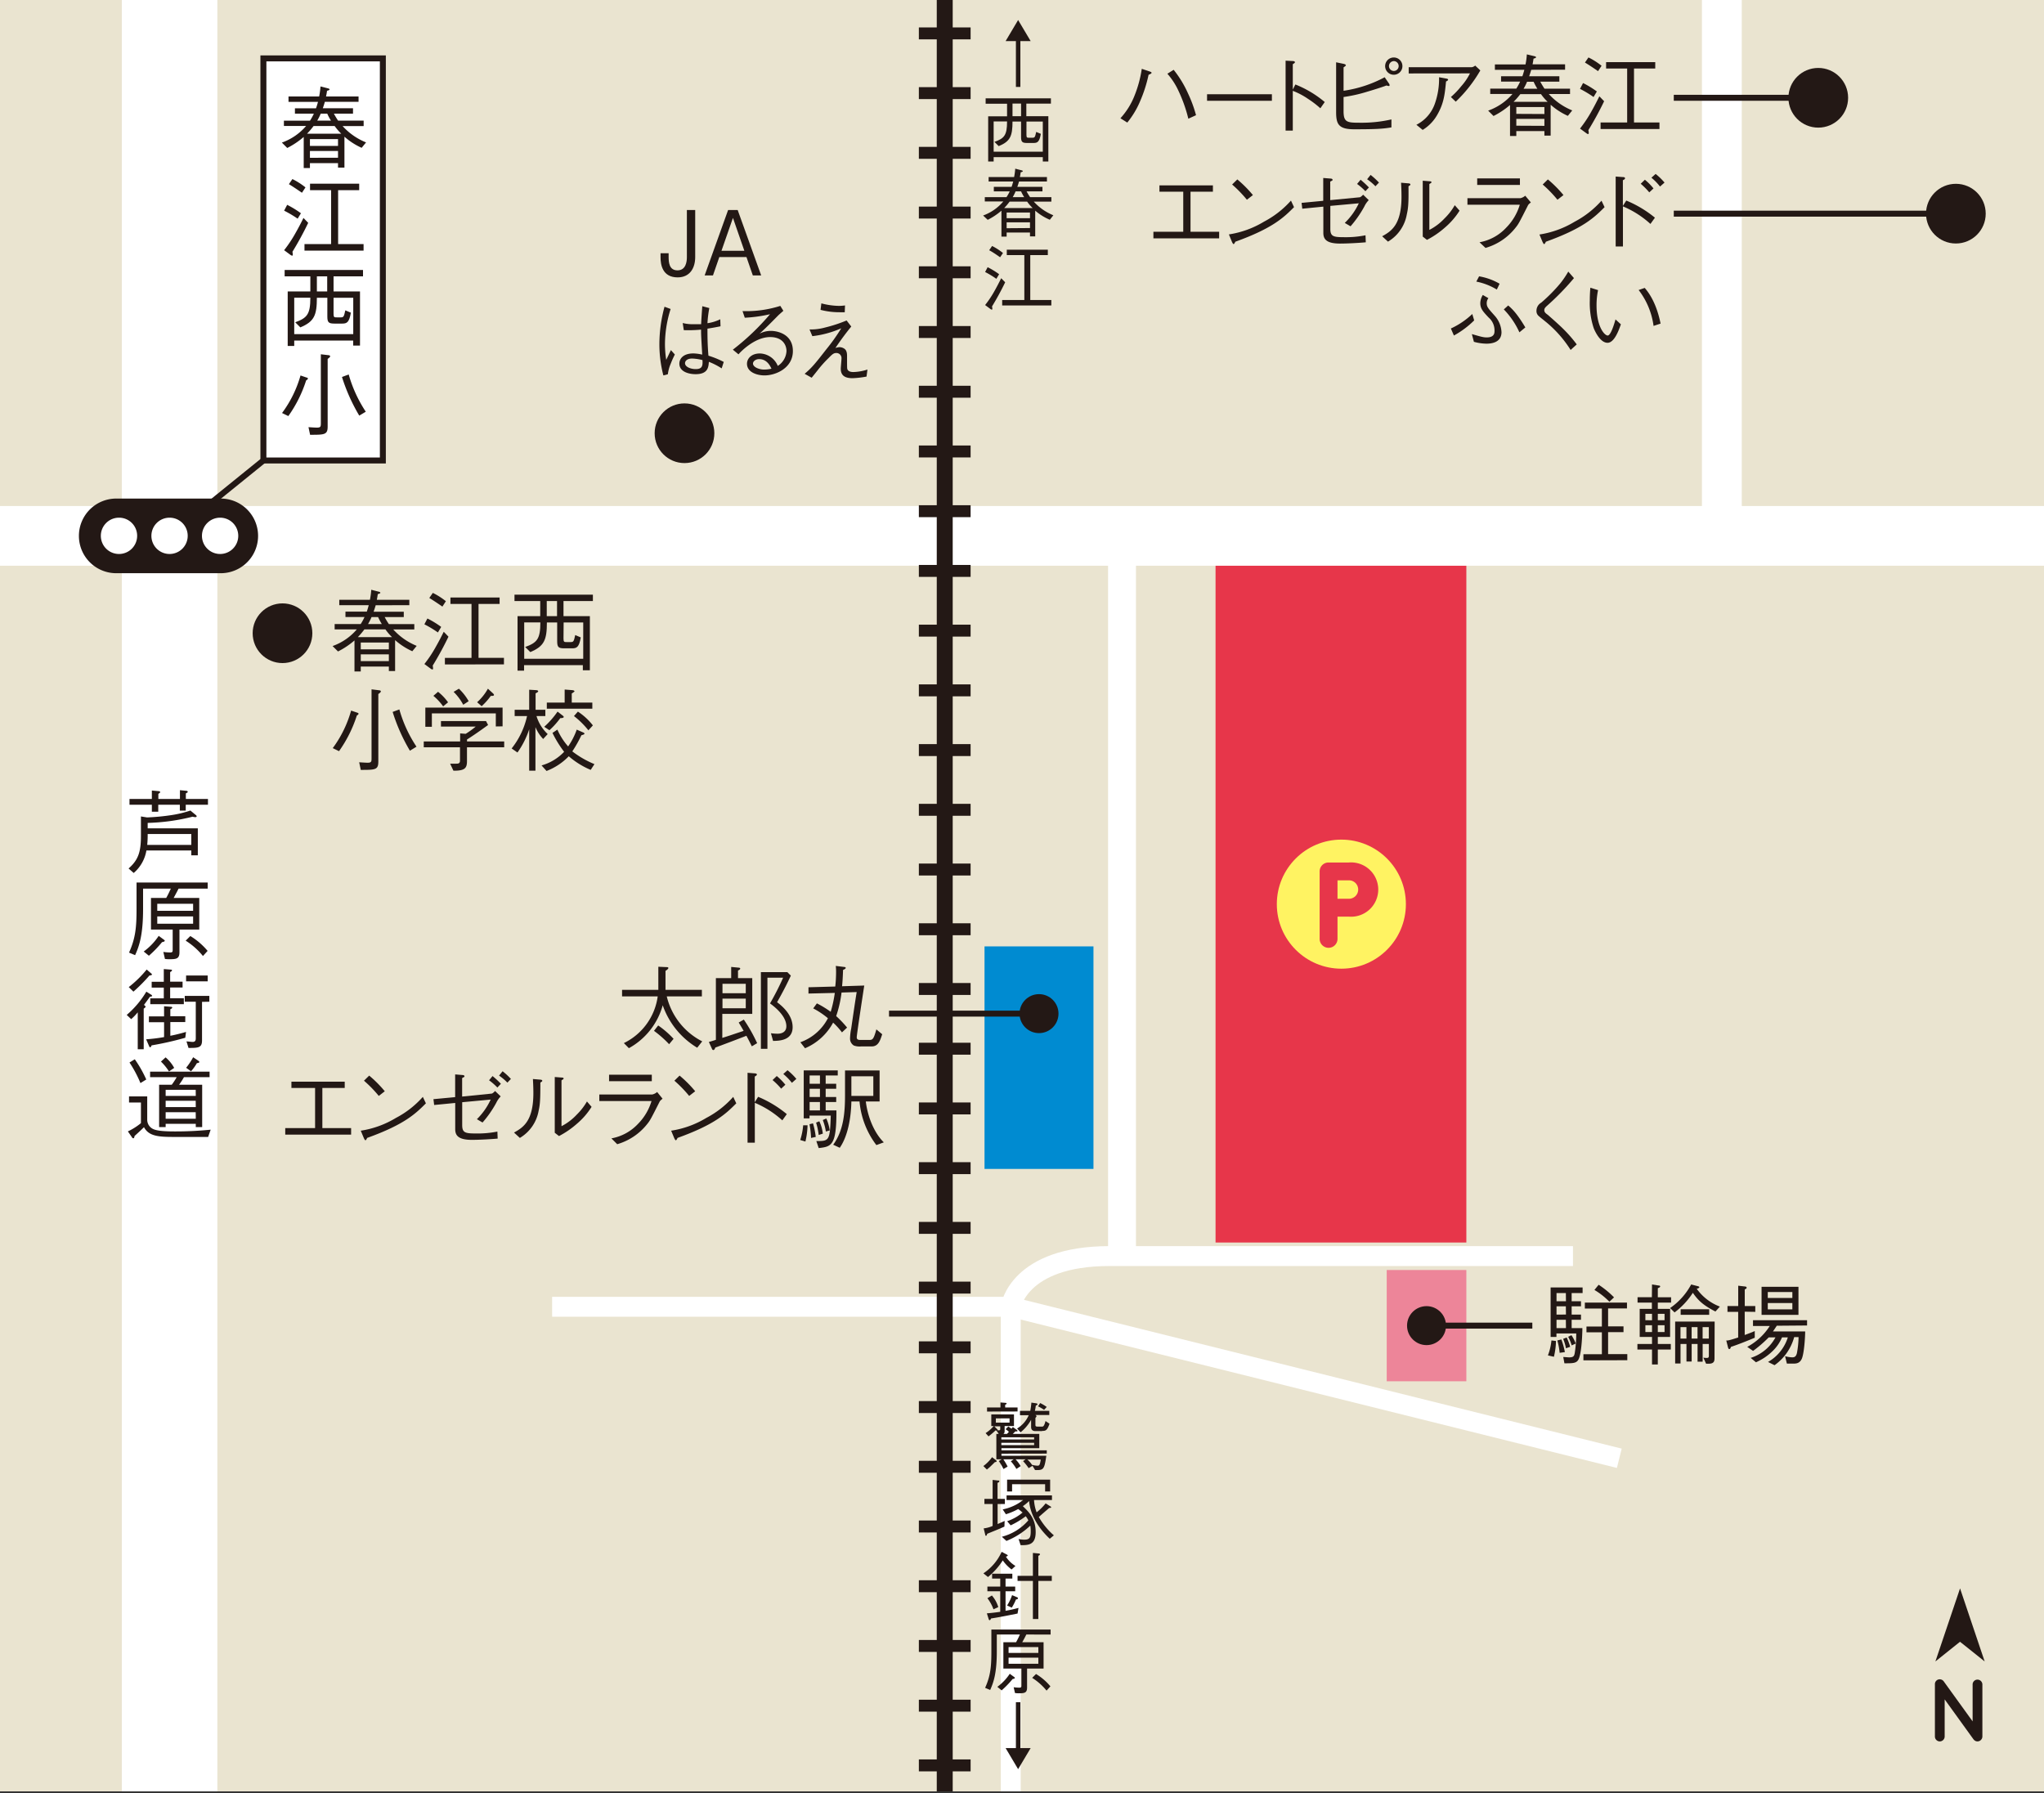 <svg id="レイヤー_1" data-name="レイヤー 1" xmlns="http://www.w3.org/2000/svg" xmlns:xlink="http://www.w3.org/1999/xlink" viewBox="0 0 582.15 510.77"><rect x="0" y="0" width="582.15" height="510.77" fill="#333333" stroke="none"/><defs><style>.cls-1,.cls-10,.cls-15,.cls-17,.cls-4,.cls-5,.cls-6,.cls-7,.cls-8,.cls-9{fill:none;}.cls-2{fill:#eae4d0;}.cls-3{clip-path:url(#clip-path);}.cls-4,.cls-5,.cls-6,.cls-7,.cls-8{stroke:#fff;}.cls-10,.cls-17,.cls-20,.cls-4,.cls-5,.cls-6,.cls-7,.cls-8,.cls-9{stroke-miterlimit:10;}.cls-4{stroke-width:5.67px;}.cls-5{stroke-width:27.21px;}.cls-6{stroke-width:17.01px;}.cls-7{stroke-width:11.34px;}.cls-8{stroke-width:7.94px;}.cls-10,.cls-13,.cls-15,.cls-17,.cls-9{stroke:#231815;}.cls-9{stroke-width:4.54px;}.cls-10{stroke-width:14.74px;stroke-dasharray:3.4 13.61;}.cls-11{fill:#008bd1;}.cls-12{fill:#ed8599;}.cls-13,.cls-16{fill:#fff;}.cls-13,.cls-15,.cls-17{stroke-width:1.7px;}.cls-14{fill:#231815;}.cls-18,.cls-20{fill:#e7364a;}.cls-19{fill:#fff362;}.cls-20{stroke:#e7364a;stroke-width:1.47px;}.cls-21{clip-path:url(#clip-path-2);}</style><clipPath id="clip-path"><rect id="SVGID" class="cls-1" x="-0.23" y="-0.04" width="582.8" height="510.24"/></clipPath><clipPath id="clip-path-2"><rect id="SVGID-2" data-name="SVGID" class="cls-1" x="-601.77" y="-0.05" width="582.8" height="510.24"/></clipPath></defs><title>map-34</title><rect class="cls-2" x="-0.23" y="-0.04" width="582.8" height="510.24"/><g class="cls-3"><polyline class="cls-4" points="157.25 372.18 287.82 372.18 461.19 415.33"/><path class="cls-4" d="M448,357.74H316c-26,0-28.13,14.44-28.13,14.44v150"/><line class="cls-5" x1="48.3" y1="-56.88" x2="48.3" y2="539.8"/><line class="cls-6" x1="606.43" y1="152.62" x2="-54.52" y2="152.62"/><line class="cls-7" x1="490.4" y1="152.62" x2="490.4" y2="-6.38"/><line class="cls-8" x1="319.56" y1="152.62" x2="319.56" y2="357.74"/><line class="cls-9" x1="269.07" y1="-26.21" x2="269.07" y2="531.12"/><line class="cls-10" x1="269.07" y1="-26.21" x2="269.07" y2="531.12"/></g><rect class="cls-11" x="280.4" y="269.54" width="31.03" height="63.38"/><rect class="cls-12" x="394.95" y="361.71" width="22.68" height="31.69"/><rect class="cls-13" x="75.02" y="16.63" width="34.02" height="114.52"/><path class="cls-14" d="M92.52,29c-.17.63-.35,1.17-.58,1.83h8.6v1.53H95.1a19.08,19.08,0,0,0,1.2,2h7.27V35.9h-6a18.09,18.09,0,0,0,6.69,4.66L103,42.1a19,19,0,0,1-4.9-3.17v8.8H96.27V46.46h-8v1.4H86.5V39a22.53,22.53,0,0,1-4.69,3.14l-1.53-1.53a16.27,16.27,0,0,0,6.91-4.74H80.86V34.37h7.43a15.38,15.38,0,0,0,1.1-2H84V30.84H90c.16-.43.31-.89.57-1.83h-8.4V27.47h8.73a22.49,22.49,0,0,0,.38-2.85l2.09.53c.33.08.49.18.49.34s-.49.33-.72.35a16.48,16.48,0,0,1-.28,1.63h9.26V29Zm4.67,9.08a15.48,15.48,0,0,1-1.88-2.19h-6a22.37,22.37,0,0,1-1.86,2.19Zm-.92,3.47V39.62h-8v1.94Zm0,3.37V43h-8v1.94Zm-2-10.56a14.6,14.6,0,0,1-1.07-2H91.35a15.51,15.51,0,0,1-1,2Z"/><path class="cls-14" d="M84.77,62.28A31.42,31.42,0,0,0,80.92,60l.87-1.66a27.55,27.55,0,0,1,3.92,2.4Zm-1.48,9.43a5,5,0,0,1,.1.82c0,.08,0,.28-.2.28a1.09,1.09,0,0,1-.44-.2l-1.83-1.35a36.58,36.58,0,0,0,3.34-5.06q1.14-2,2.17-4.13l1.35,1.4A91,91,0,0,1,83.29,71.71ZM86,54.9c-1.22-.84-2.45-1.68-3.72-2.45l1-1.45A20.13,20.13,0,0,1,87,53.37Zm.72,16.48V69.52h7.58V54.16h-6V52.32h14v1.84h-6V69.52h7.25v1.86Z"/><path class="cls-14" d="M83.8,98.53H81.94V83h6.45V78.7H81.07V76.89h22.32V78.7H95V83h7.53V98.42h-1.94V97H83.8ZM95,89.39c0,1,.23,1,.92,1H97c.89,0,.94-.18,1.35-2l1.58.66c-.48,2.81-1.15,3.11-2.48,3.11H95.23c-1.68,0-2-.38-2-2.06V84.8H90.25c0,5-.76,6.79-4.71,8.44l-1.46-1.45c3.37-1.23,4.31-2.25,4.31-7H83.8V95.16h16.81V84.8H95ZM93.19,78.7H90.25V83h2.94Z"/><path class="cls-14" d="M87.19,108.35a36.7,36.7,0,0,1-5.07,10.15l-1.79-.87a33,33,0,0,0,5.26-10.69l1.73.59c.15,0,.38.13.38.3S87.39,108.22,87.19,108.35Zm6.13-6.13v19.27c0,2.34-.9,2.34-5,2.34l-.46-2.17c1.4.1,2.16.13,2.37.13,1.07,0,1.15-.28,1.15-1.23V100.9l2.11.25c.23,0,.54.1.54.33S93.62,102,93.32,102.22Zm9,16.15a51.6,51.6,0,0,1-4.92-11l1.91-.72a37.84,37.84,0,0,0,4.87,10.61Z"/><line class="cls-15" x1="48.3" y1="152.77" x2="75.02" y2="131.15"/><path class="cls-14" d="M33.43,163.25a10.63,10.63,0,1,1,0-21.25H63.2a10.63,10.63,0,0,1,0,21.25Z"/><path class="cls-16" d="M53.46,152.62a5.17,5.17,0,1,1-5.17-5.18A5.16,5.16,0,0,1,53.46,152.62Z"/><path class="cls-16" d="M39.06,152.62a5.17,5.17,0,1,1-5.16-5.18A5.15,5.15,0,0,1,39.06,152.62Z"/><path class="cls-16" d="M67.86,152.62a5.17,5.17,0,1,1-5.17-5.18A5.17,5.17,0,0,1,67.86,152.62Z"/><path class="cls-14" d="M319.11,33.68a20.84,20.84,0,0,0,4.08-6.61,33.36,33.36,0,0,0,2-7.47l2.2.74c.36.13.59.23.59.4s-.49.44-.85.54a39.52,39.52,0,0,1-2.45,7.63,24.7,24.7,0,0,1-3.62,6Zm15.16-13.8a30.86,30.86,0,0,1,4.08,6.71,37.18,37.18,0,0,1,2.29,6.22l-2.19,1a41.48,41.48,0,0,0-2.81-7.94A19.79,19.79,0,0,0,332.48,21Z"/><path class="cls-14" d="M343.78,28.7V26.84h18.47V28.7Z"/><path class="cls-14" d="M368.93,24.06a30.27,30.27,0,0,1,8.37,5l-1.25,1.78a27.5,27.5,0,0,0-3.49-2.67,20.87,20.87,0,0,0-4.36-2.3V37.2h-2.05V17.28l1.94.1c.13,0,.72,0,.72.36,0,.15-.21.28-.61.55v7.23Z"/><path class="cls-14" d="M382.66,31.62c0,3.11.92,3.33,4.36,3.33a38.38,38.38,0,0,0,9.27-.94v2.27c-2.38.41-4.42.54-10.59.54-4.49,0-5.16-1.48-5.16-4.92V17.74l2.17.45c.56.13.61.34.61.41s-.05.18-.66.59v6.66A35.38,35.38,0,0,0,394.37,22l1.25,1.83a.83.83,0,0,1,.15.44.22.22,0,0,1-.25.23,2,2,0,0,1-.61-.16c-1.84.67-3.73,1.25-5.62,1.81a42.23,42.23,0,0,1-6.63,1.48ZM394.5,18.83a2.46,2.46,0,1,1,4.92,0,2.46,2.46,0,1,1-4.92,0Zm3.85,0A1.41,1.41,0,0,0,397,17.4a1.43,1.43,0,0,0-1.41,1.41,1.4,1.4,0,0,0,1.41,1.4A1.38,1.38,0,0,0,398.35,18.81Z"/><path class="cls-14" d="M401.21,20.92V19.14h18a2.16,2.16,0,0,0,.94-.46l1.46,1.38a39.77,39.77,0,0,1-7,8.9l-1.38-1.33a23.14,23.14,0,0,0,2.88-3,16.73,16.73,0,0,0,2.55-3.73Zm2.19,14.62a10.66,10.66,0,0,0,5.28-6.07A21.34,21.34,0,0,0,409.86,22l2.19.4c.26.05.38.18.38.31s-.05.21-.59.51c-.35,3.7-.63,6.28-2.55,9.57a11.84,11.84,0,0,1-4.1,4.21Z"/><path class="cls-14" d="M436.11,19.88c-.18.64-.36,1.17-.59,1.84h8.6v1.53h-5.44a21.89,21.89,0,0,0,1.2,2h7.28v1.53h-6.05a18.3,18.3,0,0,0,6.68,4.67L446.54,33a19.34,19.34,0,0,1-4.9-3.17v8.8h-1.78V37.33h-8v1.4h-1.79V29.9a22.77,22.77,0,0,1-4.7,3.14l-1.53-1.53a16.25,16.25,0,0,0,6.92-4.74h-6.33V25.24h7.43a16,16,0,0,0,1.09-2h-5.43V21.72h6.07c.15-.44.3-.9.56-1.84h-8.39V18.35h8.72a20.93,20.93,0,0,0,.38-2.86L437,16c.33.07.48.17.48.33s-.48.33-.71.36c-.08.5-.13.91-.28,1.63h9.26v1.53ZM440.78,29a14.47,14.47,0,0,1-1.89-2.19H433A21.28,21.28,0,0,1,431.08,29Zm-.92,3.47V30.49h-8v1.94Zm0,3.37V33.86h-8V35.8Zm-2-10.56a15.12,15.12,0,0,1-1.07-2h-1.87a14.13,14.13,0,0,1-1,2Z"/><path class="cls-14" d="M453.86,27.63A31.89,31.89,0,0,0,450,25.31l.87-1.66a27.64,27.64,0,0,1,3.93,2.4Zm-1.48,9.44a4,4,0,0,1,.11.82c0,.08,0,.28-.21.28s-.3-.13-.43-.2L450,36.62a35.76,35.76,0,0,0,3.35-5.06c.76-1.35,1.47-2.73,2.16-4.13l1.36,1.4A91.56,91.56,0,0,1,452.38,37.07Zm2.76-16.81c-1.23-.84-2.45-1.68-3.73-2.45l1-1.45a20.13,20.13,0,0,1,3.73,2.37Zm.72,16.48V34.88h7.57V19.52h-6V17.69h14v1.83h-6.05V34.88h7.25v1.86Z"/><path class="cls-14" d="M54.48,243.6v-1.38H41.7a10.79,10.79,0,0,1-3.62,6.41l-1.46-1.28c2.83-2.47,3.52-4.82,3.52-9.31v-5.51l1.74.28a62.24,62.24,0,0,0,7.14-.69,31.56,31.56,0,0,0,5.21-1.27l1.63,1.35a.43.43,0,0,1,.15.3c0,.2-.23.23-.38.23a3,3,0,0,1-.77-.13,57.81,57.81,0,0,1-12.8,1.77v1.55H56.34v7.68ZM52.9,229.19v1.68H51.22v-1.68H45.07v2H43.25v-2H36.88v-1.64h6.37v-2.4l2,.18c.21,0,.36.13.36.26s0,.18-.51.51v1.45h6.15v-2.5l1.53.15c.33,0,.68.06.68.29s0,.15-.53.48v1.58h6.3v1.64Zm1.58,8.34H42.06a30.65,30.65,0,0,1-.13,3.11H54.48Z"/><path class="cls-14" d="M50.86,253.09c-.36.71-.51,1-1.4,2.65h7.29v9H51.11v6.45c0,1.82-.81,2-2.7,2a10.24,10.24,0,0,1-1.43-.07l-.46-2a15.58,15.58,0,0,0,1.94.15c.67,0,.72-.23.72-.74v-5.79H43v-9h4.34c.71-1.27,1-2,1.32-2.65H40.75v5.77c0,7.52-1.12,10.63-2.27,13.18l-1.73-.73c1.86-4.11,2.14-7.3,2.14-12.4v-7.56H59.15v1.74Zm-4.7,15.23a32.45,32.45,0,0,1-3.75,3.88L40.93,271a17.45,17.45,0,0,0,4.27-4.46l1.45,1.07c.2.15.28.23.28.35S46.63,268.27,46.16,268.32ZM55,257.4H44.79v2H55Zm0,3.6H44.79v2.09H55Zm2.8,11.28a19.92,19.92,0,0,0-4.92-4.37l1.33-1.32a20.17,20.17,0,0,1,4.92,4.23Z"/><path class="cls-14" d="M42.7,283.88c-.13.21-1.41,1.94-1.69,2.32.41.36.46.41.46.54s-.33.41-.54.51v11.58h-1.7V288.32a15.22,15.22,0,0,1-1.87,1.94l-1.27-1.2a26.72,26.72,0,0,0,5.59-6.63l1.42.89c.08.05.23.18.23.31S43,283.86,42.7,283.88Zm-.18-6A47.1,47.1,0,0,1,38,282.43l-1.33-1.3a31.63,31.63,0,0,0,5.11-5l1.27,1.1c.08.05.25.23.25.33S42.88,277.84,42.52,277.84Zm10.25,17.68a87.71,87.71,0,0,1-9.59,2.17c-.13.3-.2.53-.41.53s-.28-.25-.33-.38L41.62,296a46.57,46.57,0,0,0,5.11-.63v-4.24H42.41v-1.66h4.32v-2.88l1.93.15c.08,0,.39,0,.39.23s-.41.41-.54.46v2h4.26v1.66H48.51V295c1.87-.36,3.78-.89,4.47-1.1ZM42.8,286v-1.66h3.85v-3.06H43.2v-1.66h3.45V276l1.94.15c.15,0,.41.05.41.23s-.41.4-.54.48v2.73H52v1.66H48.46v3.06h3.9V286Zm14.74-.66v11c0,2.12-1.15,2.12-3.85,2.12l-.58-1.86c.27,0,1.5.15,1.73.15.92,0,.92-.64.92-1.15v-10.3H52.62v-1.66h7v1.66ZM53,279.49v-1.65h6.15v1.65Z"/><path class="cls-14" d="M59.28,323.81H49.43c-4.44,0-7.07-.26-8.42-2.78-1.35,1.32-2,1.89-2.68,2.5-.08.41-.13.66-.35.66s-.28-.1-.41-.31l-1.15-1.65a17.58,17.58,0,0,0,3.72-2.35V314H36.75v-1.74h5.18v6.63a2.91,2.91,0,0,0,1.61,2.63c1.19.62,3.8.72,6.22.72A97.87,97.87,0,0,0,60,321.74ZM40,308.47a33.43,33.43,0,0,0-3.12-5.86l1.51-.92a34.16,34.16,0,0,1,3.27,5.76Zm12.39-1.68A17.94,17.94,0,0,1,51,308.94h6.58V321H55.76v-.92H47.18V321H45.32V308.94h3.6a19.12,19.12,0,0,0,1.4-2.15H42.75v-1.58H59.69v1.58Zm-4.26-1.63a14.78,14.78,0,0,0-2.29-2.81l1.32-1.2a10.44,10.44,0,0,1,2.45,3Zm7.61,5.23H47.18v1.73h8.58Zm0,3.11H47.18v1.81h8.58Zm0,3.27H47.18v1.86h8.58Zm.35-14a14.09,14.09,0,0,1-1.68,2.34l-1.4-1a18.64,18.64,0,0,0,2-3l1.56,1.05c0,.05.21.18.21.31S56.57,302.74,56.11,302.79Z"/><path class="cls-14" d="M293.54,11.7h-2.93V24.76h-1.27V11.7h-2.93l3.56-6Z"/><path class="cls-14" d="M283,46h-1.56V33.13h5.38V29.54h-6.1V28h18.59v1.51h-7v3.59h6.27V46H297V44.75H283Zm9.34-7.6c0,.83.19.83.76.83h.9c.74,0,.78-.15,1.12-1.66l1.32.55c-.4,2.34-1,2.6-2.06,2.6h-1.87c-1.4,0-1.7-.32-1.7-1.73V34.62h-2.44c0,4.14-.64,5.65-3.93,7l-1.21-1.21c2.8-1,3.59-1.87,3.59-5.82H283v8.62h14V34.62h-4.65Zm-1.53-8.9h-2.44v3.59h2.44Z"/><path class="cls-14" d="M290.23,51.69c-.15.53-.3,1-.49,1.53h7.16V54.5h-4.52a14.33,14.33,0,0,0,1,1.65h6.06v1.28h-5A15.12,15.12,0,0,0,300,61.31l-1,1.28A15.7,15.7,0,0,1,294.84,60v7.33h-1.49V66.22H286.7v1.17h-1.48V60a19,19,0,0,1-3.91,2.61L280,61.38a13.61,13.61,0,0,0,5.75-4h-5.27V56.15h6.18a12.07,12.07,0,0,0,.92-1.65h-4.53V53.22h5.06c.12-.36.25-.74.46-1.53h-7V50.42h7.26a19.92,19.92,0,0,0,.32-2.38l1.74.45c.28.06.41.14.41.27s-.41.28-.6.3c-.06.42-.11.76-.23,1.36h7.71v1.27Zm3.89,7.57a12.68,12.68,0,0,1-1.58-1.83h-5a18.5,18.5,0,0,1-1.54,1.83Zm-.77,2.88V60.53H286.7v1.61Zm0,2.81V63.33H286.7V65Zm-1.65-8.8a11.24,11.24,0,0,1-.89-1.65h-1.56a12.63,12.63,0,0,1-.82,1.65Z"/><path class="cls-14" d="M283.77,79.41a26.34,26.34,0,0,0-3.2-1.94l.72-1.37a22.54,22.54,0,0,1,3.27,2Zm-1.23,7.86a4.1,4.1,0,0,1,.09.68c0,.06,0,.23-.17.23a.89.89,0,0,1-.37-.17l-1.52-1.13a29.66,29.66,0,0,0,2.78-4.2c.63-1.13,1.23-2.28,1.8-3.44l1.13,1.16A78.08,78.08,0,0,1,282.54,87.27Zm2.3-14c-1-.7-2-1.4-3.11-2l.83-1.21a16.91,16.91,0,0,1,3.1,2ZM285.43,87V85.44h6.31V72.65h-5V71.12h11.69v1.53h-5V85.44h6V87Z"/><path class="cls-14" d="M283.37,416.42c-.23.21-1.25,1.23-1.47,1.42s-.51.45-.83.7l-1-1a11.06,11.06,0,0,0,2.48-2.52l1.11.85a.4.4,0,0,1,.19.28C283.86,416.37,283.63,416.4,283.37,416.42Zm1.85-2.4v.59H298c-.57,4.1-.87,4.1-3.2,4.08l-.73-1.21-1.1.66a15.67,15.67,0,0,0-1.59-2l.72-.51h-2.85a10.68,10.68,0,0,1,1.45,1.93l-1.22.81a12.49,12.49,0,0,0-1.59-2.19l.81-.55h-2.93a21,21,0,0,1,1.21,2.06l-1.17.7a19.28,19.28,0,0,0-1.34-2.27l.81-.49h-1.51v-7.24h.66a4.41,4.41,0,0,0-.72-1h-.17a20.71,20.71,0,0,1-2,1.7l-.83-.93a10.35,10.35,0,0,0,2.3-2h-.68v-3.33h6.46v3.33h-2.66v1c0,.76,0,.93-.34,1.23h1a7.25,7.25,0,0,0,.55-.6,7.15,7.15,0,0,0-.93-.74l.77-.78c.53.36.61.42.91.65.1-.15.14-.19.38-.49l1.12.81c.09.07.22.17.22.3s-.19.17-.62.13c-.4.4-.49.49-.74.72H296v4.06H285.22v.61h12.91V414Zm-4.1-12v-1.16h3.82v-1.43l1.42.11c.21,0,.34.11.34.21s-.13.21-.42.34v.77h3.53V402Zm3.76,4.21H283.2l.78.79c.11.1.22.23.11.34a3.39,3.39,0,0,0,.47,0c.32,0,.32-.26.32-.47Zm2.65-2.27h-3.9v1.21h3.9Zm7,5.39h-9.34v.62h9.34Zm0,1.57h-9.34v.66h9.34Zm2.21-3.33H294.9c-1.23,0-1.23-.91-1.23-1.21v-2a12.12,12.12,0,0,1-3,3.55l-1-1.07a8.2,8.2,0,0,0,3.32-3.8h-2.49v-1.23h2.93a23.06,23.06,0,0,0,.32-2.36l1.36.2c.08,0,.38.08.38.27s-.06.15-.49.41a12.66,12.66,0,0,1-.25,1.48h4.1V403H294.9c.15.11.32.24.32.36s-.25.39-.32.47v2c0,.38.15.48.66.48h1.21c.28,0,.6,0,1-1.59l1.15.77C298.24,407.43,297.83,407.54,296.77,407.54Zm-4.14,8.11a6.5,6.5,0,0,1,1.32,1.49,7.06,7.06,0,0,0,1.5.25c.6,0,.73-.1,1-1.74Zm4.76-14.16a10.7,10.7,0,0,0-1.72-1l.61-.94a13,13,0,0,1,1.87,1.11Z"/><path class="cls-14" d="M284.13,428.35v5.71c1-.42,1.51-.65,2-.89l-.06,1.62c-1.68.74-2,.87-4.93,2.06,0,.21-.13.55-.32.55s-.17-.11-.23-.36l-.43-1.74a8.63,8.63,0,0,0,2.55-.7v-6.25h-2.34v-1.46h2.34v-5.4l1.47.17c.34,0,.44,0,.44.21s-.21.32-.51.47v4.55h2.09v1.46Zm14.85,9.9c-4-3.72-5.65-7.73-5.88-10.75a11.67,11.67,0,0,1-1.79,1.47c1.7,1.63,3.66,3.5,3.66,7.41,0,3.7-2.17,3.7-4.29,3.7l-.58-1.77a6.69,6.69,0,0,0,1.57.2c1.49,0,1.89-.43,1.89-2.41a9.12,9.12,0,0,0-.12-1.59,21.5,21.5,0,0,1-6.8,4.36l-1.3-1.19a14.92,14.92,0,0,0,7.54-4.67,6.71,6.71,0,0,0-.74-1.17,23.76,23.76,0,0,1-4.29,2.59l-1-1.17a14.32,14.32,0,0,0,4.4-2.47,13.68,13.68,0,0,0-1.26-1,18.71,18.71,0,0,1-3.5,1.48l-.91-1.38a13.62,13.62,0,0,0,5.82-2.67h-4.72v-1.32h12.93v1.32h-5.11a11.67,11.67,0,0,0,.74,3.5,15.09,15.09,0,0,0,2.57-2.55l1.34.85c.15.11.23.15.23.26s-.06.17-.57.21c-.83.72-2.15,1.85-2.95,2.57a20.33,20.33,0,0,0,4.29,5.22Zm-1.32-13.47v-2.06h-9.41v2.06h-1.42v-3.37h12.26v3.37Z"/><path class="cls-14" d="M280.08,448.1a14.53,14.53,0,0,0,5.2-6.13l1.47.78c.16.09.27.17.27.28s-.36.3-.53.32a8.42,8.42,0,0,0,2.72,2.65l-1.1,1a11,11,0,0,1-2.51-2.59,20,20,0,0,1-4.21,4.74Zm6.31,10.67a36.71,36.71,0,0,0,3.69-.83l-.27,1.61c-3.3.66-4.95,1-7.54,1.4-.11.26-.24.49-.41.49s-.23-.17-.27-.29l-.52-1.66c1.15-.09,1.94-.17,3.81-.43V453.2h-3.66v-1.33h3.66v-2.28h-2.32v-1.38h5.76v1.38h-1.93v2.28h2.75v1.33h-2.75Zm-3.89-4.36a9,9,0,0,1,1.82,3.31l-1.37.62a11.8,11.8,0,0,0-1.73-3.16Zm4.33,2.85a12.91,12.91,0,0,0,1.42-2.95l1.45.61a.33.33,0,0,1,.23.28c0,.25-.36.32-.57.34a15,15,0,0,1-1.19,2.33Zm7.35-7h-4.37v-1.45h4.37v-6.52l1.61.15c.13,0,.41.06.41.24s-.23.31-.47.44v5.69h3.83v1.45h-3.83v10.85h-1.55Z"/><path class="cls-14" d="M292.31,465.52c-.3.6-.42.87-1.17,2.21h6.08v7.49h-4.7v5.38c0,1.51-.68,1.66-2.25,1.66a7.17,7.17,0,0,1-1.19-.07l-.38-1.65a13.56,13.56,0,0,0,1.61.12c.56,0,.6-.19.6-.61v-4.83h-5.14v-7.49h3.61c.59-1.06.85-1.66,1.1-2.21H283.9v4.8c0,6.26-.93,8.86-1.89,11l-1.44-.61c1.55-3.43,1.78-6.08,1.78-10.33v-6.28h16.87v1.44ZM288.4,478.2a26.74,26.74,0,0,1-3.12,3.23l-1.23-1a14.49,14.49,0,0,0,3.54-3.72l1.22.89c.17.13.23.19.23.3S288.79,478.16,288.4,478.2Zm7.33-9.09h-8.48v1.66h8.48Zm0,3h-8.48v1.75h8.48Zm2.34,9.39a17,17,0,0,0-4.1-3.63l1.1-1.1a16.29,16.29,0,0,1,4.1,3.52Z"/><path class="cls-14" d="M286.41,497.87h2.93V484.8h1.27v13.07h2.93l-3.57,6Z"/><path class="cls-14" d="M442.57,386.42l-1.71-.39a15.89,15.89,0,0,0,1-4.26l1.3.15A21.23,21.23,0,0,1,442.57,386.42Zm5.05-18.14v2.32h2.66v1.45h-2.66v2.35h2.66v1.48h-2.66v2.37h3.06c-.05,3.42-.38,7.58-1.12,8.95-.59,1.1-1.66,1.08-4,1.08l-.33-1.79c.48,0,1.2.1,1.68.1,1.3,0,1.43-.43,1.59-1.22a36.83,36.83,0,0,0,.43-5.59h-5.64v1h-1.66V366.67h9.11v1.61Zm-1.65,0h-2.66v2.32H446Zm0,3.77h-2.66v2.35H446Zm0,3.83h-2.66v2.37H446Zm-1.77,9.41a19.18,19.18,0,0,0-.66-3.52l1.15-.28a21.06,21.06,0,0,1,1,3.6ZM446,384a13.44,13.44,0,0,0-.8-2.68l1-.39a14.85,14.85,0,0,1,1,2.66Zm1.63-.82a12.69,12.69,0,0,0-1-2.45l.93-.46a10.66,10.66,0,0,1,1.22,2.38Zm3.34,4.26v-1.74h5.26v-6.25h-4.39v-1.65h4.39v-5.11h-4.85V371h12v1.65H458v5.11h4.39v1.65H458v6.25h5.47v1.74Zm7.4-16.69a20.41,20.41,0,0,0-4.26-3.36l1.2-1.48a26,26,0,0,1,4.38,3.59Z"/><path class="cls-14" d="M470.51,365.83l1.91.3c.18,0,.41.05.41.26s-.18.28-.67.51v2.57h3.78V371h-3.78v1.78h3.5v8h-3.5v2h3.7v1.58h-3.7v4.26h-1.65v-4.26h-4.16v-1.58h4.16v-2H467v-8h3.47V371h-4.08v-1.54h4.08Zm0,10.2v-1.84h-1.89V376Zm0,3.34v-1.93h-1.89v1.93Zm3.57-5.18h-1.92V376h1.92Zm0,3.25h-1.92v1.93h1.92Zm1.58-4.9a19,19,0,0,0,6-6.71l1.88.48c.29.08.44.15.44.31s-.31.33-.74.43a14.3,14.3,0,0,0,6.6,5.08l-1.27,1.4c-3.39-1.74-4.87-3.06-6.43-5.33a21.53,21.53,0,0,1-5.21,5.59Zm12.65,14.28c0,.87-.17,1.58-1.68,1.58h-.72l-.78-1.73a6.48,6.48,0,0,0,1,.08c.41,0,.57-.16.57-.59v-3.39h-1.77v5.05h-1.45v-5.05h-1.68v5h-1.48v-5h-1.69v5.56h-1.53V376.39h11.25Zm-8-8.85h-1.69v3.27h1.69Zm-1.64-3.5v-1.58h8.12v1.58Zm4.8,3.5h-1.68v3.27h1.68Zm3.22,0h-1.77v3.27h1.77Z"/><path class="cls-14" d="M496.91,373.58v6.64c1.66-.62,2.15-.8,2.86-1.13V381c-2.22.92-4.49,1.84-6.79,2.61-.1.33-.2.61-.46.61s-.33-.33-.41-.66l-.45-1.77c.56,0,.86-.05,3.39-.86v-7.3H492v-1.66h3.06v-5.79l1.81.21c.13,0,.59.05.59.33s-.13.28-.54.53v4.72h3v1.66Zm9.13,4c-.35.56-.94,1.43-1.09,1.63h9.18c0,1.68-.31,6.45-1,7.86s-1.82,1.3-2.86,1.3h-1.35l-.51-2.12a8.17,8.17,0,0,0,2,.33c.44,0,1.1,0,1.38-1.25a27.85,27.85,0,0,0,.46-4.51H511a14.5,14.5,0,0,1-5.59,8l-1.86-.92a12.3,12.3,0,0,0,5.64-7h-1.66a11.72,11.72,0,0,1-2.68,3.9,15.88,15.88,0,0,1-4.74,3.19l-1.49-1.25a12.2,12.2,0,0,0,7.05-5.84h-1.92a36.25,36.25,0,0,1-4.46,3.85l-1.66-1.15a17.22,17.22,0,0,0,6.41-5.94h-4.77V376h15.4v1.51Zm-4.33-3.09v-8h10.51v8Zm8.77-6.51h-7v1.69h7Zm0,3.14h-7v1.79h7Z"/><path class="cls-14" d="M198.57,298.4a22.88,22.88,0,0,1-9.82-12.09,20,20,0,0,1-9.64,12.22l-1.43-1.45a17.37,17.37,0,0,0,9.64-13.3H177.17v-1.86H187.5c0-2.5,0-4.11,0-6.58l2.24.1c.21,0,.62,0,.62.25s-.49.62-.82.82v5.41H199.9v1.86h-10A19.48,19.48,0,0,0,200,296.59Zm-8-1a30.67,30.67,0,0,0-4.31-3.81l1.2-1.53a26,26,0,0,1,4.38,3.81Z"/><path class="cls-14" d="M214.13,298c-.5-1-1-2-1.55-3-4.39,1.69-5,1.92-8.85,3.35-.1.27-.26.71-.57.71s-.4-.41-.46-.51l-.81-1.79c.89-.25,1-.28,2-.61V278.58h4.36v-3.19l2.07.2c.18,0,.5.05.5.28s-.38.44-.63.54v2.17h4.06v10.18h-8.53v6.84c2-.62,2.17-.7,6.07-2-.45-.82-.92-1.58-1.4-2.38l1.46-.83a45.8,45.8,0,0,1,3.79,6.71Zm-1.73-17.8h-6.63v2.68h6.63Zm0,4.21h-6.63v2.75h6.63Zm7.78,12.06-.61-2.19a17.06,17.06,0,0,0,1.86.13c1.43,0,2.53-.62,2.53-2.12,0-3.06-3.62-5.74-4.65-6.51a78.29,78.29,0,0,0,3.73-7.32h-4.47v20.26h-1.86V276.87h7.53l1,1c-1.09,2.34-2.27,4.66-3.92,7.57,2.37,1.76,4.43,4.16,4.43,7.12C225.74,296.38,221.84,296.44,220.18,296.46Z"/><path class="cls-14" d="M232.66,285.77a28.24,28.24,0,0,1,3.93,2.4,34.29,34.29,0,0,0,1.17-5.38l-7.5.18v-1.79l7.63-.21a37.83,37.83,0,0,0,.23-4,16.22,16.22,0,0,0-.08-1.87l2.32.29c.18,0,.51.07.51.27s-.3.39-.76.59c-.08,2.17-.13,3.11-.28,4.64l6.32-.2c-.07.41-2.14,13.91-2.14,14.7,0,.28,0,.79.94.79h2.73c.92,0,1.18-.38,1.92-3l1.66,1.38c-.59,1.81-1.1,3.47-3,3.47h-3a4.67,4.67,0,0,1-2.09-.26,2.3,2.3,0,0,1-1.07-2,16,16,0,0,1,.33-2.83c.51-3.47,1-6.94,1.56-10.39l-4.31.13a33,33,0,0,1-1.53,6.71,31.11,31.11,0,0,1,3.11,3.27l-1.46,1.37a21,21,0,0,0-2.52-2.78,16.27,16.27,0,0,1-8,7.3l-1.33-1.71A14.21,14.21,0,0,0,235.8,290a23.36,23.36,0,0,0-4.19-2.8Z"/><path class="cls-14" d="M100,323.15H81.24v-1.86h8.5V309.86H83v-1.79H98.18v1.79H91.81v11.43H100Z"/><path class="cls-14" d="M121.3,314.24c-2.86,2.86-6,6-16.74,9.85,0,.06-.31.67-.46.67s-.33-.31-.48-.64l-.87-2.09a27.2,27.2,0,0,0,10-3.63,27,27,0,0,0,7.68-6Zm-13.42-2.11a34.6,34.6,0,0,0-4.22-4.34l1.49-1.45a34,34,0,0,1,4.44,4.46Z"/><path class="cls-14" d="M140,311.47c.31,0,.92-.64,1-.75l1.6,1.54a7,7,0,0,0-1.25,1.81,30.64,30.64,0,0,1-3.92,5.63l-1.61-.94a19,19,0,0,0,3.93-5.59l-8.11.75v6.5c0,2.12.78,2.4,3.72,2.4a28.62,28.62,0,0,0,6.3-.54l.08,2c-2.6.23-5.59.36-7.35.36-4.05,0-4.74-1.41-4.74-3.06v-7.45l-6,.58-.2-1.66,6.18-.58V306l2.14.18c.1,0,.51.06.51.33s-.05.16-.66.54v5.26Zm.28-5a25.92,25.92,0,0,1,2.38,2.2l-1,1.07a18,18,0,0,0-2.37-2.07Zm2.86-1.37a18.09,18.09,0,0,1,2.37,2.19l-1,1.05a15.62,15.62,0,0,0-2.37-2Z"/><path class="cls-14" d="M146.4,322.56c2.58-1.43,5.51-3.24,5.51-11.25,0-1.55-.08-3.06-.13-4l2.1.18c.1,0,.56.05.56.3s-.06.18-.54.54c0,4.77-.08,6.23-.49,8a11.25,11.25,0,0,1-5.35,7.76ZM158,306.74l2.05.16c.25,0,.48.1.48.25s-.07.21-.61.54v13.06a15.7,15.7,0,0,0,4.31-3.26,17.51,17.51,0,0,0,2.94-3.78l1.32,1.53a20.79,20.79,0,0,1-4.16,4.8,25.22,25.22,0,0,1-5.12,3.52l-1.21-.94Z"/><path class="cls-14" d="M170.69,313.58v-1.86h15.08a3.08,3.08,0,0,0,1.39-.71l1.54,1.91c-.61.51-.72.61-.87.92-2.4,4.74-2.68,5.28-3.44,6.22a16.88,16.88,0,0,1-8.6,5.82l-1.66-1.66a13.68,13.68,0,0,0,7.58-4.13,15.61,15.61,0,0,0,3.85-6.51Zm14.95-5.64H173.47v-1.86h12.17Z"/><path class="cls-14" d="M209.7,314.24c-2.86,2.86-6,6-16.74,9.85,0,.06-.3.67-.46.67s-.33-.31-.48-.64l-.87-2.09a27.26,27.26,0,0,0,10-3.63,27,27,0,0,0,7.68-6Zm-13.42-2.11a35.23,35.23,0,0,0-4.21-4.34l1.48-1.45A33.46,33.46,0,0,1,198,310.8Z"/><path class="cls-14" d="M215.92,312.38a32.23,32.23,0,0,1,8.17,4.93l-1.28,1.78a27.37,27.37,0,0,0-7.83-5v11.35h-2.07V305.54l2,.16c.17,0,.66.05.66.33s-.41.43-.61.59v7.3Zm6.56-2.32a20.18,20.18,0,0,0-2.45-2.45l1.2-1.15a17.44,17.44,0,0,1,2.45,2.48Zm3.06-1.66a16.38,16.38,0,0,0-2.45-2.52l1.2-1.07a16.87,16.87,0,0,1,2.52,2.47Z"/><path class="cls-14" d="M229.39,325.12l-1.48-.44a18.24,18.24,0,0,0,.84-4.18H230A22.74,22.74,0,0,1,229.39,325.12Zm5.77-18.81v2.35h3v1.43h-3v2.35h3v1.42h-3v2.4h3.06c.05,9.95-1.35,10.31-5.05,10.72l-.67-2c3.63,0,3.88,0,4.11-7.25h-6.05v.79h-1.65V304.86h9.69v1.45ZM231,324.09a25.47,25.47,0,0,0-.45-3.9l1-.25a22.66,22.66,0,0,1,.78,3.87Zm2.53-17.78h-2.94v2.35h2.94Zm0,3.78h-2.94v2.35h2.94Zm0,3.77h-2.94v2.4h2.94Zm-.36,9.39a19.32,19.32,0,0,0-.74-3.52l.92-.38a11.2,11.2,0,0,1,1,3.52Zm3.17-1.3-1.13.31a15.08,15.08,0,0,0-.87-3.27l1-.43A11.72,11.72,0,0,1,236.31,322Zm13.26,4.18a24,24,0,0,1-4.8-12.42h-2.32c-.1,5-1.12,10.05-3.31,13.19l-1.87-.87c3-4.11,3.37-9.21,3.37-14.21,0-2,0-4.64,0-6.94h9.85v8.83h-3.93c.59,4.77,2.6,9.19,5.13,11.64Zm-.87-19.59h-6.25v5.59h6.25Z"/><circle class="cls-14" cx="517.86" cy="27.85" r="8.5"/><path class="cls-14" d="M107,172.38c-.18.63-.36,1.17-.59,1.84H115v1.53h-5.44a18,18,0,0,0,1.2,2H118v1.52h-6a18.3,18.3,0,0,0,6.68,4.68l-1.25,1.53a19.34,19.34,0,0,1-4.9-3.17v8.8h-1.78v-1.27h-8v1.4h-1.79V182.4a22.53,22.53,0,0,1-4.69,3.14L94.72,184a16.19,16.19,0,0,0,6.91-4.75H95.31v-1.52h7.42a14.78,14.78,0,0,0,1.09-2H98.39v-1.53h6.08c.15-.44.3-.9.55-1.84H96.63v-1.53h8.73a22.63,22.63,0,0,0,.38-2.86l2.09.54c.33.07.49.17.49.33s-.49.33-.72.36c-.08.5-.13.91-.28,1.63h9.26v1.53Zm4.66,9.08a13.92,13.92,0,0,1-1.88-2.2h-6a22.76,22.76,0,0,1-1.86,2.2Zm-.91,3.47V183h-8v1.94Zm0,3.36v-1.93h-8v1.93Zm-2-10.55a16.4,16.4,0,0,1-1.07-2h-1.86a15.3,15.3,0,0,1-1,2Z"/><path class="cls-14" d="M124.72,180.13a31.39,31.39,0,0,0-3.85-2.32l.86-1.66a27.09,27.09,0,0,1,3.93,2.4Zm-1.48,9.44a4.82,4.82,0,0,1,.1.82c0,.08,0,.28-.2.28a1,1,0,0,1-.44-.2l-1.83-1.35a35.7,35.7,0,0,0,3.34-5.06c.77-1.35,1.48-2.73,2.17-4.13l1.35,1.4A91,91,0,0,1,123.24,189.57ZM126,172.76c-1.23-.84-2.45-1.68-3.73-2.45l1-1.45a20,20,0,0,1,3.72,2.37Zm.71,16.48v-1.86h7.58V172h-6v-1.83h14V172h-6v15.36h7.24v1.86Z"/><path class="cls-14" d="M149.26,191H147.4V175.49h6.46v-4.31h-7.33v-1.81h22.33v1.81h-8.37v4.31H168V190.9h-2v-1.46H149.26Zm11.23-9.13c0,1,.23,1,.92,1h1.07c.89,0,.94-.18,1.35-2l1.58.67c-.48,2.8-1.15,3.11-2.47,3.11h-2.25c-1.68,0-2-.38-2-2.07v-5.3h-2.93c0,5-.77,6.78-4.72,8.44l-1.46-1.45c3.37-1.23,4.32-2.25,4.32-7h-4.6v10.35h16.81V177.28h-5.58Zm-1.84-10.69h-2.93v4.31h2.93Z"/><path class="cls-14" d="M101.63,203.79a37,37,0,0,1-5.07,10.15l-1.79-.87A32.8,32.8,0,0,0,100,202.38l1.74.59c.15.05.38.13.38.31S101.84,203.66,101.63,203.79Zm6.12-6.13v19.26c0,2.35-.89,2.35-5,2.35l-.45-2.17c1.4.1,2.17.13,2.37.13,1.07,0,1.15-.28,1.15-1.22V196.33l2.11.26c.23,0,.54.1.54.33S108.06,197.46,107.75,197.66Zm9,16.15a51.44,51.44,0,0,1-4.92-11.05l1.91-.71a37.27,37.27,0,0,0,4.88,10.61Z"/><path class="cls-14" d="M133,212.84v3.93c0,2-.59,2.76-3.86,2.73l-.94-2c.82,0,1.3,0,1.61,0,.66,0,1.2,0,1.2-.87v-3.8H120.69v-1.65h10.36v-2.3l1.58.12a23.42,23.42,0,0,0,2.85-2.06h-9.89v-1.58h12.83l.59,1.12c-2.73,2-5,3.52-6,4.13v.57H143.6v1.65Zm8.21-5.94v-3.73H123V207h-1.86v-5.47h22v5.34Zm-15-5.72a16.09,16.09,0,0,0-2.78-3l1.33-1.15a14.37,14.37,0,0,1,2.85,3Zm5.72-.46a14.73,14.73,0,0,0-2.74-3.67l1.51-.9a15.2,15.2,0,0,1,2.78,3.55Zm7.85-2.52a18.13,18.13,0,0,1-2.6,2.93L135.89,200a14.68,14.68,0,0,0,3.07-3.86l1.53,1.41c.12.15.2.25.2.36C140.69,198.2,140.28,198.2,139.82,198.2Z"/><path class="cls-14" d="M154.7,210.47a10.87,10.87,0,0,1-2.2-3.39V219.5h-1.78V207.71a24.62,24.62,0,0,1-3.34,6.61l-1.66-1.15a22.71,22.71,0,0,0,4.39-9.23h-3.53v-1.79h4.14v-5.71l2,.12c.1,0,.56.06.56.31s-.46.43-.74.61v4.67h2.78v1.79h-2.52a11.66,11.66,0,0,0,3.19,5.13Zm13.54,8.8a23,23,0,0,1-6.25-3.88,17.5,17.5,0,0,1-6.33,4.19L154.24,218a14.22,14.22,0,0,0,6.43-3.88,31.31,31.31,0,0,1-3.32-5.38l1.4-.94a18.46,18.46,0,0,0,3.06,4.79,19.94,19.94,0,0,0,2.45-4.79l1.79.79c.1,0,.41.2.41.36s-.18.27-.87.45A36.47,36.47,0,0,1,163,214a27.37,27.37,0,0,0,6.3,3.63Zm-8.67-14.74a22,22,0,0,1-3.09,3.44L155,207a24.82,24.82,0,0,0,3.8-4.33l1.51,1.17c.08.08.25.2.25.36C160.51,204.5,159.9,204.53,159.57,204.53Zm-3.83-2.68v-1.74h5.08v-3.72l2.22.17c.53.06.59.31.59.36s-.49.41-.79.59v2.6h5.86v1.74ZM167.58,208a24.07,24.07,0,0,0-4.11-4.06l1.12-1.27a17.67,17.67,0,0,1,4.27,3.93Z"/><circle class="cls-14" cx="80.46" cy="180.35" r="8.5"/><path class="cls-14" d="M193,79c-4.39,0-4.87-3.72-4.87-5.71V72.12h2.3v1c0,1.53.12,3.88,2.52,3.88s2.68-2.48,2.68-3.73V59.82H198V73.21C198,76.33,196.5,79,193,79Z"/><path class="cls-14" d="M214.41,78.44l-1.81-5.23h-7.73l-1.81,5.23h-2.37l6.68-18.62h2.73l6.69,18.62Zm-5.66-16.38-3.27,9.37H212Z"/><path class="cls-14" d="M188.93,106.92a35.52,35.52,0,0,1-1.13-9,41,41,0,0,1,1.46-10.56L191,88a33.56,33.56,0,0,0-1.61,9.79,28.29,28.29,0,0,0,.36,4.7l1.33-2.78,1.12,1.25c-.25.53-.66,1.3-1.17,2.63a11,11,0,0,0-.82,3Zm16.61-2a19.65,19.65,0,0,0-3.65-1.87c-.1,1.59-.31,3.52-3.78,3.52-1.81,0-4.62-.63-4.62-3,0-1.32,1-2.91,4-2.91A12.06,12.06,0,0,1,200,101c-.28-4.87-.33-5.44-.33-7.12a38.91,38.91,0,0,1-4.92.15L194.44,92a11.77,11.77,0,0,0,3.19.34c1,0,1.5,0,2.06,0,.05-1.23.2-3.43.33-5.13l2,.53a31.85,31.85,0,0,0-.53,4.31,12.08,12.08,0,0,0,3.65-1.12l.07,2c-.89.18-1.86.38-3.72.67,0,1.83,0,4.43.28,7.7a26.18,26.18,0,0,1,4.36,1.78Zm-8.3-2.81c-1.91,0-2.14,1-2.14,1.33,0,1,1.48,1.68,3.06,1.68,1.94,0,2-1.07,1.91-2.57A14.13,14.13,0,0,0,197.24,102.12Z"/><path class="cls-14" d="M211.48,88.6a31.81,31.81,0,0,0,10.76-1.48l.87,1.4c-.23.21-1.25,1.1-1.43,1.28-2.32,2.35-3.67,3.72-5.36,5.23a7,7,0,0,1,3.22-.79c1.89,0,6.28.91,6.28,5.74s-4.83,6.94-8.07,6.94c-2.19,0-5-.92-5-3.32,0-1.53,1.33-2.93,3.65-2.93a5.68,5.68,0,0,1,5.12,3.54A5.32,5.32,0,0,0,224,100c0-1.74-1.1-4-4.67-4-4.49,0-8.62,4.43-9,4.92l-1.61-1.33a69,69,0,0,0,10.59-10.1,40,40,0,0,1-7.19,1Zm4.74,13.68c-1.07,0-1.76.68-1.76,1.25,0,1.07,1.84,1.73,3.14,1.73a10,10,0,0,0,2.12-.25C219.34,104.19,218.42,102.28,216.22,102.28Z"/><path class="cls-14" d="M230.56,93.83a15.39,15.39,0,0,0,4.46-.56,40,40,0,0,0,6.1-2L242.45,93c-1.28,1.56-2.91,3.7-4.52,6.12a3.68,3.68,0,0,1,1.18-.25,2.51,2.51,0,0,1,1.32.41c.82.51.82,1.63.82,2.19,0,3.09,0,3.42.1,3.7.28.72,1.23.79,1.71.79a14.08,14.08,0,0,0,4-.71l-.26,2a26,26,0,0,1-4,.46c-2,0-3.34-.64-3.34-2.68,0-.46.2-2.45.2-2.86a1.45,1.45,0,0,0-1.48-1.63c-.74,0-1.12.33-2.21,1.45a33.2,33.2,0,0,0-3.14,3.52c-.49.62-.54.69-1.66,2.07l-2-1.12c2-1.69,2.91-2.78,6.09-6.87a55.79,55.79,0,0,0,4.34-6.09,28.26,28.26,0,0,1-8.24,2.24Zm3.37-7.43a20.79,20.79,0,0,0,5,.72,13.25,13.25,0,0,0,1.74-.13l-.08,1.94-1.38,0a21.28,21.28,0,0,1-5.51-.68Z"/><circle class="cls-14" cx="194.95" cy="123.39" r="8.5"/><circle class="cls-14" cx="406.29" cy="377.55" r="5.55"/><line class="cls-17" x1="436.42" y1="377.55" x2="406.29" y2="377.55"/><rect class="cls-18" x="346.2" y="161.13" width="71.43" height="192.75"/><circle class="cls-19" cx="382.03" cy="257.51" r="18.38"/><path class="cls-20" d="M384.2,260.33h-4v7.07a1.81,1.81,0,0,1-3.62,0V248.17a1.79,1.79,0,0,1,1.8-1.79h5.83a7,7,0,1,1,0,13.95Zm-4-3.62h4a3.36,3.36,0,1,0,0-6.72h-4Z"/><path class="cls-14" d="M553.86,494.57a1.41,1.41,0,0,1-1.38,1.4,1.4,1.4,0,0,1-1.4-1.4V479.72a1.39,1.39,0,0,1,.56-1.18,1.41,1.41,0,0,1,1.94.31l8.24,11.41V479.74a1.38,1.38,0,0,1,1.38-1.37,1.4,1.4,0,0,1,1.4,1.37v14.83a1.42,1.42,0,0,1-1.4,1.4,1.38,1.38,0,0,1-1.05-.51.87.87,0,0,1-.13-.15L553.86,484Z"/><polygon class="cls-14" points="558.23 467.59 551.22 473.19 558.24 452.39 565.25 473.19 558.23 467.59"/><circle class="cls-14" cx="295.92" cy="288.69" r="5.55"/><line class="cls-17" x1="295.92" y1="288.69" x2="253.2" y2="288.69"/><line class="cls-17" x1="517.86" y1="27.85" x2="476.71" y2="27.85"/><path class="cls-14" d="M347.22,67.88H328.5V66H337V54.59h-6.78V52.8h15.23v1.79h-6.38V66h8.16Z"/><path class="cls-14" d="M368.55,59c-2.85,2.86-6,6-16.73,9.85,0,.06-.31.67-.46.67s-.34-.31-.49-.64L350,66.76a27.14,27.14,0,0,0,10-3.63,27.15,27.15,0,0,0,7.68-6Zm-13.42-2.11a35.21,35.21,0,0,0-4.21-4.34l1.48-1.45a34,34,0,0,1,4.44,4.46Z"/><path class="cls-14" d="M387.23,56.19c.3,0,.91-.63,1-.74L389.83,57a6.52,6.52,0,0,0-1.25,1.81,31.62,31.62,0,0,1-3.93,5.64L383,63.49A18.84,18.84,0,0,0,387,57.9l-8.11.74v6.51c0,2.12.79,2.4,3.72,2.4a28.56,28.56,0,0,0,6.3-.54l.08,2c-2.6.23-5.58.36-7.35.36-4.05,0-4.74-1.41-4.74-3.06V58.85l-6,.59-.2-1.66,6.17-.59v-6.5l2.14.17c.1,0,.51.06.51.33s0,.16-.66.54V57Zm.28-5a27.25,27.25,0,0,1,2.37,2.2l-1,1.07a17.39,17.39,0,0,0-2.37-2.07Zm2.85-1.37A19.78,19.78,0,0,1,392.74,52l-1,1.05a15.69,15.69,0,0,0-2.37-2Z"/><path class="cls-14" d="M393.65,67.29c2.58-1.42,5.51-3.24,5.51-11.25,0-1.55-.07-3.06-.12-4l2.09.18c.1,0,.56.05.56.3s-.05.18-.54.54c.06,4.77-.07,6.23-.48,8a11.25,11.25,0,0,1-5.36,7.76Zm11.56-15.82,2,.16c.26,0,.49.1.49.25s-.08.21-.61.54V65.48a15.7,15.7,0,0,0,4.31-3.26,17,17,0,0,0,2.93-3.78L415.7,60a21,21,0,0,1-4.16,4.8,25.21,25.21,0,0,1-5.13,3.52l-1.2-.94Z"/><path class="cls-14" d="M417.94,58.31V56.45H433a3.11,3.11,0,0,0,1.4-.71L436,57.65c-.61.51-.71.61-.86.92-2.4,4.74-2.68,5.28-3.45,6.22a16.78,16.78,0,0,1-8.6,5.82L421.38,69A13.65,13.65,0,0,0,429,64.82a15.61,15.61,0,0,0,3.85-6.51Zm14.95-5.64H420.72V50.81h12.17Z"/><path class="cls-14" d="M457,59c-2.86,2.86-6,6-16.73,9.85,0,.06-.31.67-.47.67s-.32-.31-.48-.64l-.87-2.09a27.24,27.24,0,0,0,10-3.63,27.22,27.22,0,0,0,7.67-6Zm-13.42-2.11a35.21,35.21,0,0,0-4.21-4.34l1.48-1.45a34,34,0,0,1,4.44,4.46Z"/><path class="cls-14" d="M463.18,57.12A32.05,32.05,0,0,1,471.34,62l-1.28,1.78a27.23,27.23,0,0,0-7.83-5V70.2h-2.07V50.28l2,.15c.18,0,.66,0,.66.33s-.4.43-.61.59v7.29Zm6.55-2.33a20.15,20.15,0,0,0-2.44-2.45l1.19-1.15a16.41,16.41,0,0,1,2.45,2.48Zm3.06-1.66a15.93,15.93,0,0,0-2.45-2.52l1.2-1.07A17.45,17.45,0,0,1,474.07,52Z"/><path class="cls-14" d="M419.86,91.25a25.7,25.7,0,0,1-5.77,4.31l-.87-2a22.28,22.28,0,0,0,6.1-4.13Zm4.05-6.33a2.33,2.33,0,0,0-.48,1.43c0,1.05.41,1.48,2.27,3.57a7.47,7.47,0,0,1,1.94,4.67c0,2.94-2.78,3.29-4.29,3.29a14.1,14.1,0,0,1-3.57-.53l-.58-2.2c2.65.77,3.31.95,4.23.95,2.22,0,2.22-1.3,2.22-1.89A4.8,4.8,0,0,0,424,90.46c-1.66-1.76-2.4-2.58-2.4-4.13a4.6,4.6,0,0,1,.72-2.32Zm-2.65-6.22a17.36,17.36,0,0,1,5.84,2.11l-.79,1.66a18,18,0,0,0-5.84-2.27ZM429.55,87c1.15,1,2.43,2.17,4.88,6.25l-1.69,1.4a22.8,22.8,0,0,0-4.44-6.53Z"/><path class="cls-14" d="M448.28,79.21a73.79,73.79,0,0,1-7.65,7.86c-.65.58-.8.87-.8,1.27,0,.59.39.9,1,1.33.2.18,3.14,2.73,4.62,4.23a37,37,0,0,1,3.62,4.19l-1.74,1.58A33.24,33.24,0,0,0,440,91.45c-.28-.23-1.53-1.22-1.76-1.45a1.8,1.8,0,0,1-.64-1.48,2.67,2.67,0,0,1,1.35-2.32,46.33,46.33,0,0,0,5.49-5.56,26.55,26.55,0,0,0,2.22-3.29Z"/><path class="cls-14" d="M455.14,82.63a21.41,21.41,0,0,0-.43,4.33c0,6.23,2.32,8.6,3.18,8.6s1.84-3.21,2.22-4.59l1.53,1.4c-.58,1.66-1.86,5.26-3.8,5.26-2.27,0-3.82-3.88-3.93-4.16a22.65,22.65,0,0,1-1.12-7.86c0-1.76.1-3,.16-3.67ZM468.43,82c3,3.43,4.09,8.07,4.52,10.16l-2,.66A21.39,21.39,0,0,0,466.7,82.6Z"/><circle class="cls-14" cx="557.05" cy="60.85" r="8.5"/><line class="cls-17" x1="557.05" y1="60.85" x2="476.71" y2="60.85"/><g class="cls-21"><line class="cls-6" x1="4.89" y1="152.62" x2="-656.06" y2="152.62"/></g></svg>